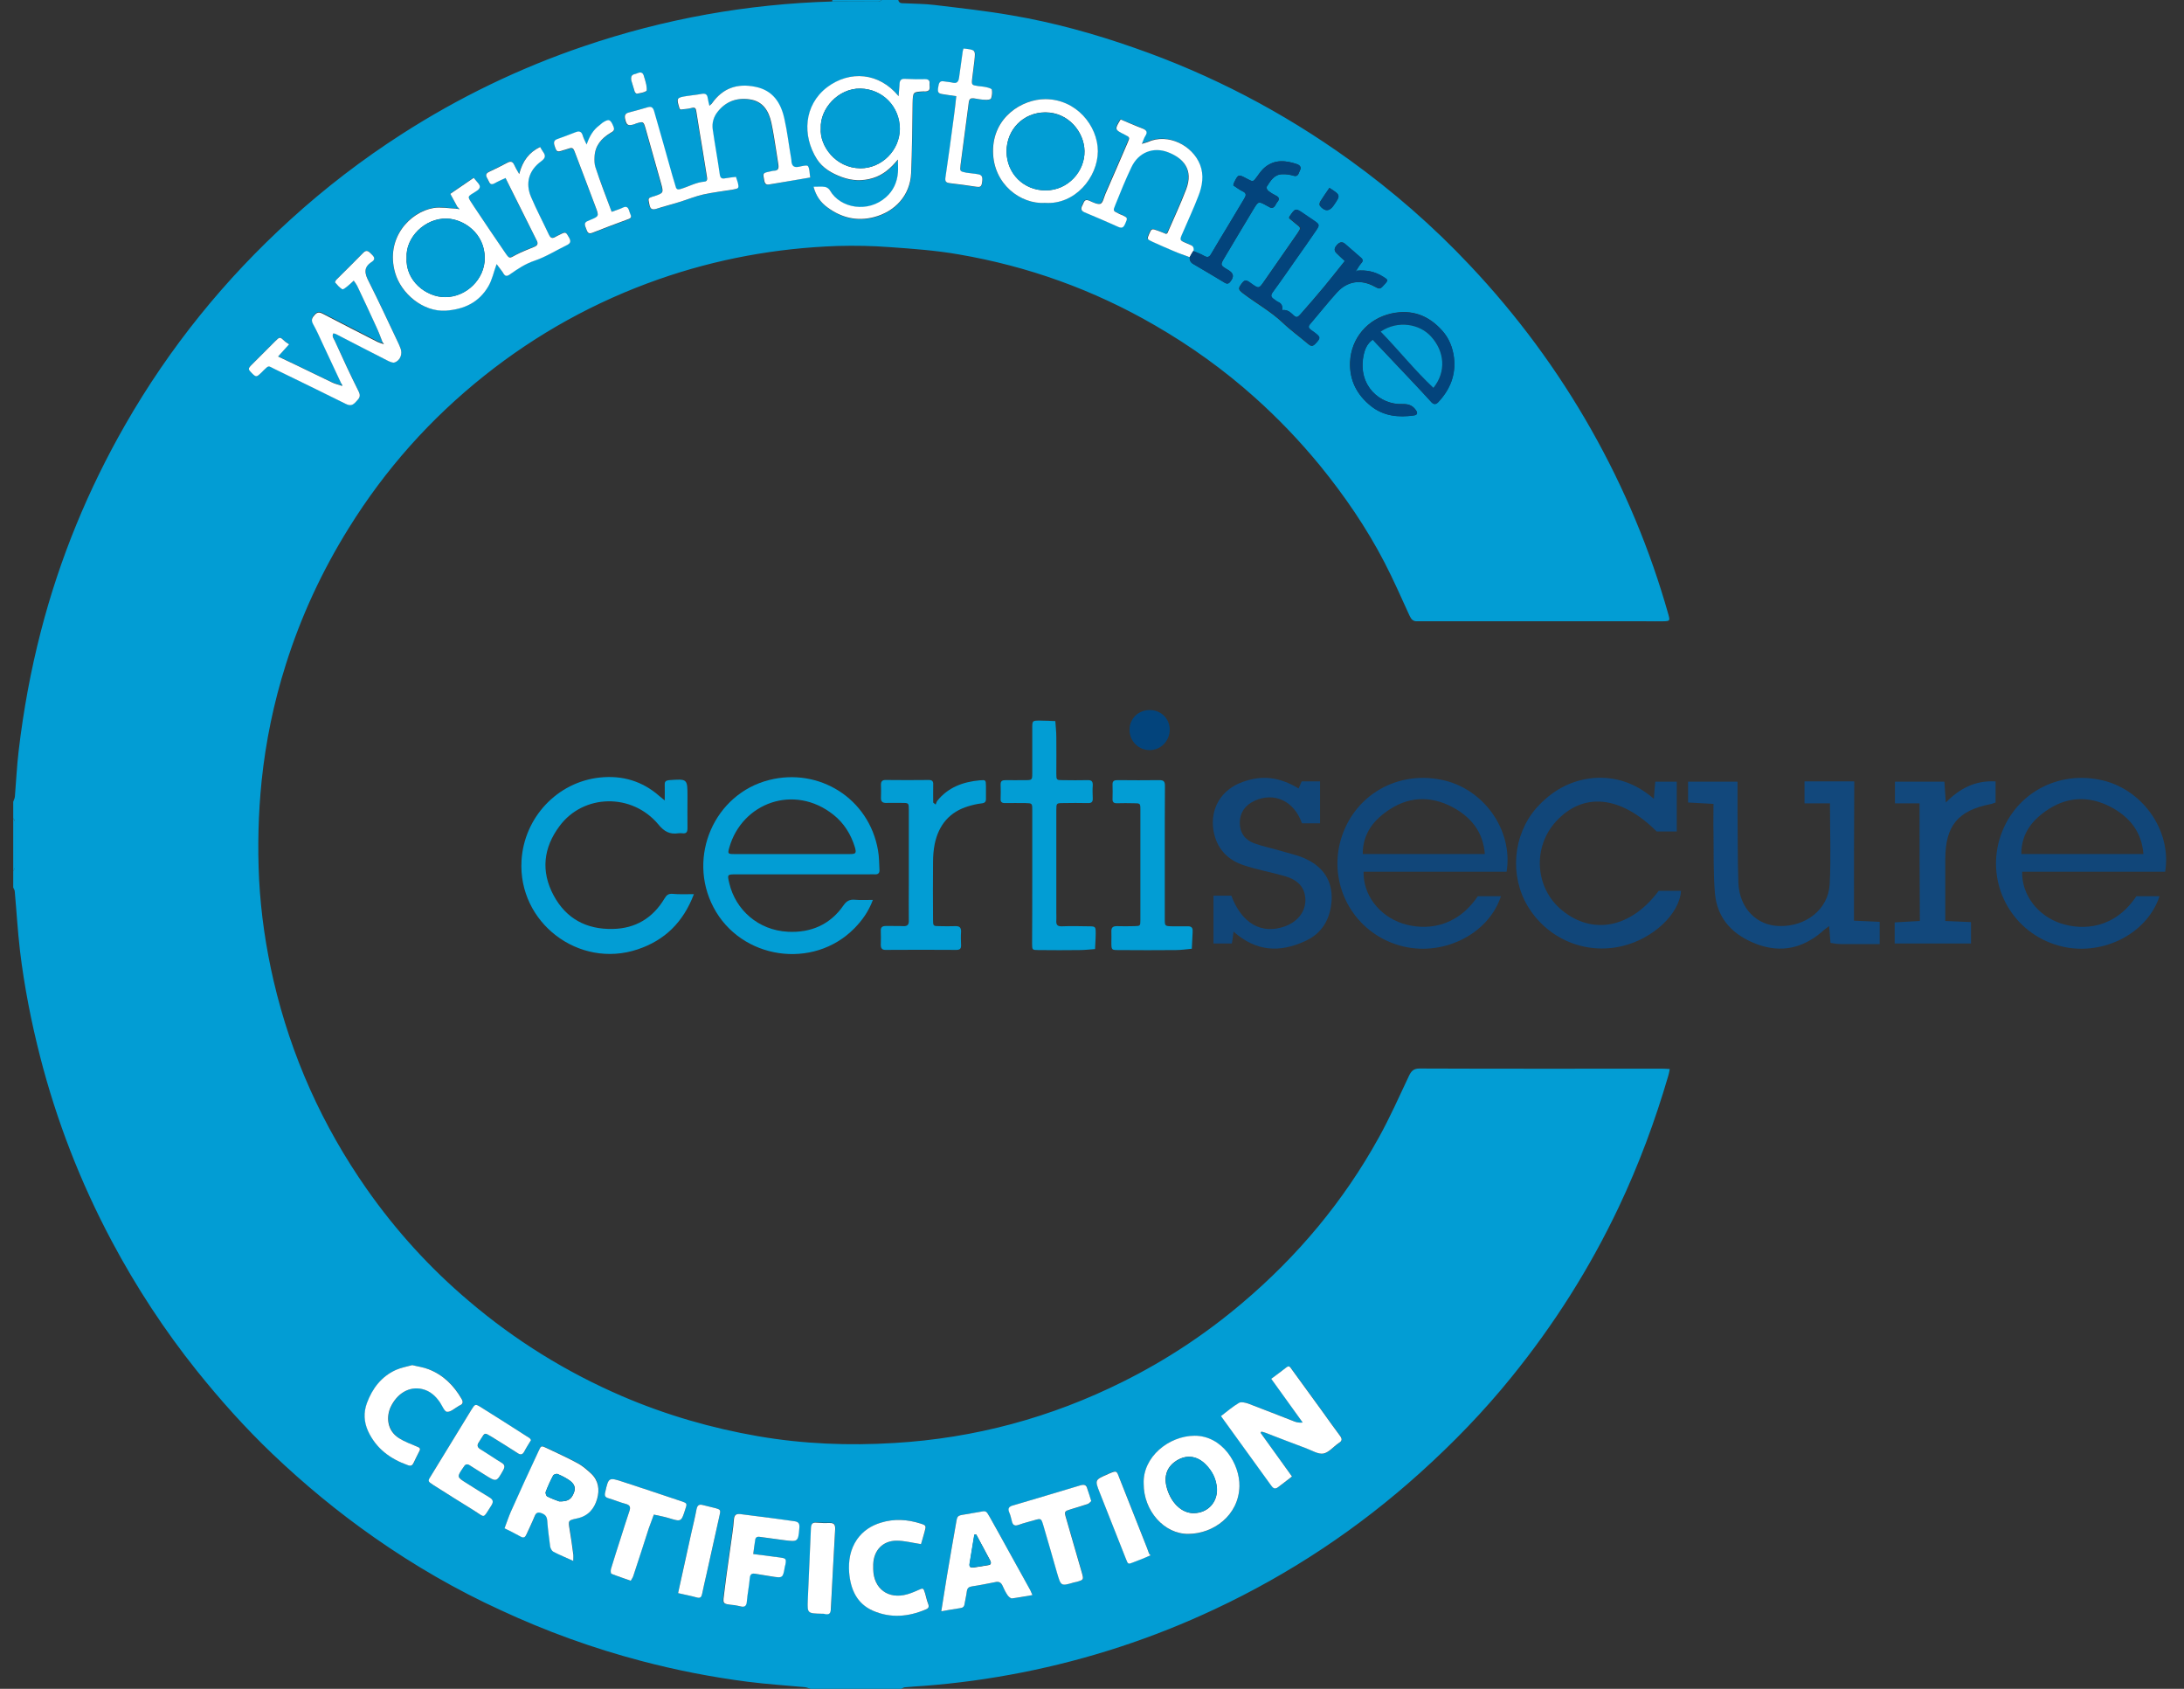 <svg xmlns="http://www.w3.org/2000/svg" fill="none" viewBox="0 0 119 92" height="92" width="119">
<rect x="0" y="0" width="119" height="92" fill="#333333" stroke="none"/>
<path fill="#029DD4" d="M48.944 0C48.989 0.207 49.151 0.171 49.303 0.18C49.842 0.207 50.381 0.207 50.911 0.27C52.321 0.44 53.731 0.593 55.123 0.836C57.395 1.222 59.604 1.833 61.786 2.597C65.998 4.062 69.904 6.102 73.514 8.699C75.885 10.407 78.085 12.321 80.087 14.451C82.656 17.174 84.865 20.158 86.706 23.411C88.511 26.602 89.912 29.954 90.909 33.486C90.998 33.818 90.989 33.836 90.639 33.845C90.325 33.854 90.01 33.845 89.696 33.845C85.655 33.845 81.614 33.845 77.573 33.845C77.456 33.845 77.331 33.845 77.214 33.845C77.007 33.854 76.899 33.746 76.81 33.557C76.361 32.578 75.93 31.589 75.436 30.637C74.457 28.749 73.254 26.997 71.906 25.343C70.82 24.022 69.644 22.791 68.368 21.65C66.689 20.149 64.875 18.846 62.926 17.722C59.595 15.79 56.021 14.505 52.231 13.858C51.001 13.642 49.743 13.552 48.486 13.463C47.534 13.391 46.573 13.373 45.621 13.4C42.29 13.517 39.039 14.11 35.887 15.215C32.43 16.428 29.26 18.181 26.395 20.463C23.459 22.8 20.989 25.568 19.004 28.767C17.549 31.104 16.4 33.575 15.574 36.2C14.918 38.267 14.478 40.388 14.254 42.553C14.074 44.342 14.029 46.139 14.119 47.937C14.218 49.788 14.487 51.621 14.909 53.437C15.87 57.553 17.567 61.327 19.992 64.787C21.582 67.052 23.431 69.083 25.542 70.871C28.065 73.019 30.849 74.745 33.893 76.057C36.282 77.082 38.761 77.8 41.311 78.241C43.763 78.663 46.25 78.762 48.729 78.609C53.111 78.349 57.269 77.225 61.193 75.266C63.519 74.107 65.674 72.687 67.659 71.006C70.694 68.445 73.209 65.443 75.13 61.965C75.732 60.878 76.235 59.746 76.765 58.622C76.891 58.353 77.016 58.209 77.348 58.209C81.749 58.227 86.149 58.218 90.549 58.218C90.684 58.218 90.81 58.227 90.98 58.236C90.953 58.38 90.935 58.496 90.9 58.604C90.181 61.067 89.292 63.457 88.197 65.767C86.625 69.083 84.676 72.157 82.368 75.006C80.851 76.884 79.18 78.609 77.384 80.227C74.017 83.265 70.281 85.745 66.177 87.668C62.81 89.25 59.298 90.4 55.643 91.119C53.901 91.461 52.141 91.703 50.363 91.838C50.004 91.865 49.645 91.883 49.294 91.919C49.232 91.928 49.169 91.973 49.106 92C47.462 92 45.81 92 44.167 92C44.059 91.973 43.96 91.919 43.843 91.91C42.802 91.811 41.76 91.748 40.727 91.614C38.77 91.362 36.839 90.984 34.935 90.481C32.304 89.789 29.745 88.864 27.275 87.713C24.877 86.617 22.578 85.287 20.396 83.759C18.43 82.384 16.589 80.865 14.855 79.212C13.374 77.8 12.009 76.273 10.725 74.673C8.956 72.462 7.411 70.099 6.082 67.6C4.385 64.41 3.082 61.058 2.184 57.553C1.7 55.657 1.322 53.733 1.089 51.792C0.963 50.714 0.9 49.617 0.802 48.539C0.793 48.476 0.748 48.413 0.721 48.35C0.721 48.053 0.721 47.748 0.721 47.451C0.748 47.389 0.811 47.326 0.811 47.263C0.811 46.427 0.811 45.591 0.811 44.755C0.811 44.692 0.757 44.63 0.721 44.576C0.721 44.279 0.721 43.973 0.721 43.677C0.748 43.587 0.802 43.497 0.811 43.398C0.882 42.562 0.918 41.727 1.017 40.9C1.277 38.698 1.673 36.532 2.229 34.384C3.253 30.421 4.798 26.673 6.827 23.133C9.234 18.936 12.242 15.215 15.825 11.962C17.72 10.236 19.75 8.681 21.905 7.297C25.012 5.302 28.317 3.703 31.819 2.516C36.201 1.025 40.709 0.216 45.343 0.081C46.187 0.081 47.031 0.09 47.867 0.09C47.929 0.09 47.983 0.036 48.046 0C48.343 0 48.648 0 48.944 0ZM73.918 14.748L73.9 14.73C73.981 14.613 74.044 14.478 74.142 14.37C74.25 14.253 74.295 14.155 74.151 14.038C73.855 13.786 73.577 13.525 73.272 13.274C73.119 13.139 72.966 13.202 72.84 13.346C72.724 13.48 72.661 13.624 72.805 13.777C72.948 13.921 73.101 14.065 73.272 14.217C72.894 14.694 72.517 15.17 72.131 15.637C71.727 16.123 71.323 16.59 70.91 17.057C70.667 17.336 70.64 17.336 70.38 17.084C70.227 16.941 70.066 16.86 69.859 16.896L69.868 16.905C69.886 16.716 69.859 16.554 69.652 16.464C69.563 16.428 69.482 16.356 69.392 16.293C69.248 16.195 69.221 16.096 69.338 15.925C69.778 15.323 70.2 14.712 70.622 14.11C70.99 13.588 71.359 13.067 71.718 12.537C71.897 12.267 71.879 12.222 71.619 12.043C71.439 11.917 71.251 11.8 71.062 11.665C70.577 11.324 70.577 11.324 70.254 11.8C70.236 11.818 70.245 11.854 70.236 11.89C70.362 11.989 70.479 12.097 70.604 12.195C70.883 12.411 70.892 12.411 70.694 12.708C70.093 13.579 69.491 14.442 68.889 15.305C68.584 15.745 68.584 15.745 68.135 15.422C68.126 15.413 68.117 15.404 68.099 15.395C67.865 15.233 67.802 15.242 67.632 15.476C67.452 15.718 67.47 15.781 67.722 15.979C68.44 16.527 69.23 16.959 69.895 17.588C70.326 18.001 70.811 18.343 71.26 18.729C71.413 18.864 71.511 18.891 71.664 18.729C71.951 18.423 71.96 18.378 71.619 18.118C71.547 18.064 71.466 18.019 71.404 17.965C71.296 17.875 71.26 17.794 71.368 17.669C71.862 17.093 72.338 16.5 72.84 15.934C73.406 15.314 74.142 15.206 74.87 15.601C75.184 15.772 75.193 15.763 75.427 15.503C75.633 15.269 75.624 15.251 75.355 15.08C74.924 14.793 74.439 14.694 73.918 14.748ZM64.821 14.011C64.812 14.172 64.857 14.289 65.01 14.379C65.584 14.712 66.159 15.062 66.734 15.404C66.86 15.476 66.958 15.458 67.039 15.341C67.255 15.062 67.219 14.883 66.913 14.703C66.482 14.451 66.474 14.442 66.725 14.029C67.246 13.148 67.776 12.267 68.305 11.386C68.566 10.955 68.575 10.955 69.042 11.216C69.078 11.234 69.123 11.252 69.159 11.279C69.302 11.369 69.41 11.315 69.491 11.18C69.518 11.126 69.545 11.072 69.581 11.027C69.724 10.865 69.715 10.748 69.509 10.65C69.365 10.578 69.221 10.497 69.096 10.389C69.042 10.344 68.997 10.218 69.015 10.182C69.221 9.859 69.419 9.499 69.868 9.49C70.066 9.481 70.281 9.517 70.47 9.571C70.748 9.661 70.757 9.418 70.829 9.284C70.919 9.122 70.829 8.996 70.667 8.942C70.066 8.735 69.473 8.672 68.934 9.104C68.763 9.239 68.629 9.427 68.503 9.607C68.278 9.913 68.287 9.922 67.955 9.742C67.47 9.481 67.47 9.481 67.228 9.976C67.21 10.011 67.21 10.056 67.201 10.101C67.371 10.209 67.524 10.335 67.695 10.416C67.946 10.524 67.892 10.668 67.785 10.838C67.497 11.324 67.21 11.809 66.913 12.294C66.608 12.806 66.294 13.31 65.998 13.822C65.899 14.002 65.809 14.047 65.611 13.939C65.423 13.831 65.207 13.759 65.01 13.669C65.037 13.508 65.01 13.373 64.83 13.319C64.758 13.292 64.695 13.265 64.624 13.229C64.246 13.067 64.246 13.076 64.417 12.681C64.713 12.007 65.019 11.342 65.279 10.659C65.495 10.11 65.593 9.526 65.369 8.951C64.956 7.9 63.609 7.217 62.522 7.72C62.441 7.756 62.343 7.774 62.199 7.819C62.28 7.63 62.316 7.504 62.388 7.387C62.531 7.172 62.441 7.073 62.235 6.983C61.831 6.821 61.436 6.65 61.041 6.489C60.708 7.037 60.708 7.037 61.256 7.315C61.543 7.459 61.552 7.459 61.427 7.747C61.023 8.681 60.618 9.607 60.214 10.542C60.133 10.73 60.08 11.027 59.945 11.081C59.783 11.144 59.532 11.009 59.343 10.919C59.074 10.793 59.047 11.009 58.966 11.153C58.885 11.315 58.858 11.458 59.074 11.548C59.693 11.809 60.313 12.07 60.924 12.348C61.139 12.447 61.211 12.348 61.292 12.168C61.436 11.845 61.436 11.845 61.13 11.701C61.067 11.665 60.996 11.638 60.924 11.611C60.627 11.467 60.618 11.458 60.753 11.144C61.041 10.452 61.319 9.76 61.633 9.086C62.01 8.286 62.819 7.962 63.627 8.277C64.462 8.601 65.019 9.221 64.615 10.29C64.309 11.099 63.941 11.881 63.591 12.681C63.582 12.699 63.546 12.717 63.519 12.726C63.366 12.663 63.214 12.6 63.061 12.546C62.738 12.429 62.729 12.429 62.594 12.735C62.477 13.013 62.468 13.013 62.783 13.157C63.16 13.328 63.546 13.498 63.932 13.66C64.237 13.795 64.534 13.903 64.821 14.011ZM18.546 20.985C18.394 20.931 18.232 20.886 18.088 20.823C17.469 20.526 16.849 20.221 16.229 19.924C15.879 19.753 15.538 19.592 15.152 19.412C15.358 19.187 15.529 18.989 15.754 18.747C15.655 18.684 15.574 18.639 15.511 18.576C15.251 18.334 15.251 18.325 14.99 18.585C14.568 19.008 14.137 19.43 13.724 19.852C13.499 20.077 13.508 20.104 13.724 20.32C13.957 20.553 13.975 20.553 14.218 20.311C14.263 20.266 14.299 20.221 14.344 20.185C14.667 19.879 14.595 19.915 14.945 20.086C16.247 20.724 17.558 21.353 18.852 22C19.094 22.117 19.229 22.063 19.39 21.883C19.543 21.713 19.687 21.605 19.543 21.317C19.085 20.41 18.672 19.484 18.241 18.558C18.187 18.432 18.07 18.316 18.16 18.154C18.223 18.172 18.268 18.172 18.304 18.19C19.247 18.675 20.19 19.16 21.133 19.646C21.24 19.7 21.393 19.771 21.501 19.735C21.815 19.637 21.95 19.268 21.815 18.945C21.761 18.819 21.707 18.702 21.654 18.576C21.142 17.498 20.639 16.41 20.1 15.341C19.884 14.909 19.777 14.559 20.262 14.253C20.495 14.11 20.369 13.966 20.226 13.822C20.091 13.687 19.974 13.57 19.786 13.768C19.319 14.253 18.834 14.721 18.358 15.197C18.313 15.242 18.241 15.359 18.259 15.377C18.376 15.512 18.492 15.655 18.645 15.745C18.69 15.772 18.834 15.655 18.924 15.592C19.04 15.503 19.139 15.404 19.274 15.278C19.355 15.395 19.417 15.476 19.462 15.566C19.804 16.293 20.154 17.021 20.486 17.758C20.621 18.055 20.729 18.36 20.854 18.657L20.827 18.684C20.747 18.657 20.657 18.639 20.576 18.594C19.588 18.091 18.609 17.588 17.621 17.075C17.451 16.985 17.316 16.941 17.154 17.111C17.002 17.273 16.939 17.399 17.056 17.614C17.244 17.965 17.415 18.343 17.585 18.702C17.927 19.43 18.268 20.158 18.609 20.886C18.591 20.94 18.573 20.958 18.546 20.985ZM24.85 11.36C24.437 11.342 24.006 11.252 23.611 11.324C22.336 11.53 20.989 12.959 21.519 14.847C21.842 15.988 23.027 16.994 24.285 16.913C25.282 16.851 26.081 16.464 26.593 15.601C26.808 15.242 26.889 14.82 27.05 14.379C27.167 14.532 27.302 14.685 27.401 14.855C27.509 15.026 27.589 15.08 27.778 14.936C28.191 14.64 28.613 14.361 29.125 14.191C29.745 13.984 30.31 13.615 30.894 13.337C31.101 13.238 31.101 13.121 31.002 12.941C30.831 12.618 30.813 12.6 30.499 12.771C30.409 12.816 30.31 12.869 30.221 12.914C30.068 12.995 29.978 12.941 29.906 12.789C29.583 12.097 29.215 11.422 28.927 10.722C28.604 9.958 28.82 9.266 29.475 8.78C29.691 8.628 29.754 8.493 29.592 8.277C29.529 8.196 29.484 8.106 29.421 7.998C28.829 8.295 28.469 8.753 28.281 9.472C28.155 9.239 28.074 9.104 28.002 8.96C27.922 8.78 27.814 8.753 27.643 8.852C27.311 9.032 26.979 9.194 26.637 9.355C26.413 9.463 26.476 9.598 26.566 9.751C26.646 9.895 26.673 10.128 26.943 9.976C27.131 9.868 27.338 9.787 27.535 9.688C28.11 10.847 28.667 11.971 29.233 13.085C29.314 13.256 29.287 13.364 29.107 13.436C28.766 13.57 28.424 13.696 28.101 13.876C27.733 14.074 27.742 14.101 27.517 13.759C26.943 12.923 26.377 12.079 25.811 11.234C25.416 10.632 25.425 10.739 25.955 10.398C26.152 10.272 26.197 10.146 26.045 9.967C25.973 9.877 25.892 9.787 25.802 9.679C25.362 9.976 24.94 10.272 24.527 10.551C24.671 10.82 24.797 11.045 24.913 11.261C24.895 11.306 24.868 11.333 24.85 11.36ZM44.149 9.67C44.104 9.436 44.113 9.203 44.005 9.059C43.951 8.987 43.673 9.059 43.502 9.095C43.251 9.149 43.143 9.059 43.107 8.816C43.098 8.753 43.098 8.699 43.089 8.637C42.972 7.918 42.883 7.19 42.721 6.48C42.532 5.608 42.083 4.934 41.131 4.736C40.153 4.538 39.362 4.808 38.779 5.635C38.743 5.68 38.698 5.716 38.635 5.77C38.599 5.608 38.563 5.482 38.545 5.356C38.518 5.15 38.419 5.078 38.213 5.123C37.953 5.168 37.683 5.194 37.414 5.239C36.839 5.338 36.83 5.347 37.01 5.922C37.019 5.949 37.045 5.958 37.063 5.976C37.261 5.949 37.459 5.949 37.638 5.895C37.845 5.833 37.89 5.904 37.925 6.093C38.024 6.758 38.141 7.414 38.249 8.079C38.33 8.583 38.419 9.077 38.491 9.58C38.509 9.706 38.572 9.886 38.366 9.904C37.899 9.94 37.495 10.182 37.054 10.308C36.911 10.353 36.83 10.317 36.794 10.164C36.74 9.958 36.677 9.76 36.614 9.562C36.282 8.403 35.95 7.235 35.627 6.075C35.573 5.886 35.492 5.788 35.276 5.851C34.935 5.949 34.585 6.048 34.244 6.138C34.073 6.183 33.992 6.264 34.037 6.462C34.109 6.839 34.181 6.884 34.549 6.776C34.576 6.767 34.603 6.749 34.63 6.74C35.043 6.614 35.043 6.614 35.169 7.046C35.447 8.025 35.725 8.996 35.995 9.976C36.148 10.524 36.148 10.524 35.582 10.713C35.564 10.722 35.555 10.722 35.537 10.722C35.267 10.811 35.285 10.811 35.366 11.153C35.42 11.386 35.519 11.449 35.734 11.386C36.165 11.261 36.596 11.144 37.019 11.009C37.441 10.874 37.863 10.704 38.294 10.605C38.833 10.479 39.38 10.425 39.919 10.335C40.233 10.281 40.251 10.263 40.188 9.976C40.162 9.859 40.117 9.751 40.081 9.643C39.865 9.67 39.677 9.688 39.488 9.724C39.309 9.76 39.228 9.706 39.201 9.508C39.084 8.681 38.931 7.864 38.815 7.037C38.77 6.704 38.868 6.372 39.075 6.111C39.515 5.545 40.108 5.32 40.817 5.419C41.553 5.527 41.877 6.039 42.011 6.695C42.119 7.19 42.191 7.693 42.272 8.196C42.317 8.448 42.344 8.699 42.389 8.951C42.425 9.158 42.389 9.311 42.137 9.311C42.074 9.311 42.02 9.338 41.958 9.346C41.527 9.436 41.544 9.427 41.625 9.85C41.661 10.03 41.733 10.083 41.895 10.056C42.056 10.03 42.218 10.002 42.38 9.976C42.981 9.859 43.565 9.76 44.149 9.67ZM48.962 5.239C47.903 3.945 46.304 3.819 45.074 4.772C43.799 5.752 43.718 7.414 44.517 8.681C44.831 9.176 45.334 9.463 45.873 9.661C46.43 9.868 47.005 9.886 47.579 9.715C48.127 9.544 48.54 9.185 48.935 8.708C48.935 9.005 48.953 9.212 48.935 9.418C48.89 9.949 48.693 10.398 48.289 10.757C47.31 11.629 45.792 11.369 45.235 10.398C45.181 10.308 45.065 10.218 44.966 10.2C44.777 10.173 44.589 10.191 44.337 10.191C44.472 10.694 44.724 11.045 45.092 11.315C45.855 11.881 46.708 12.088 47.633 11.845C48.765 11.539 49.6 10.677 49.654 9.454C49.708 8.187 49.717 6.911 49.734 5.644C49.743 5.033 49.734 5.033 50.336 4.997C50.381 4.997 50.426 4.997 50.471 4.997C50.749 4.952 50.641 4.727 50.659 4.574C50.677 4.404 50.605 4.332 50.426 4.332C50.049 4.332 49.681 4.332 49.303 4.314C49.106 4.305 49.034 4.395 49.025 4.574C48.998 4.763 48.98 4.97 48.962 5.239ZM68.683 78.052C68.701 78.034 68.719 78.007 68.737 77.989C68.799 78.007 68.871 78.016 68.934 78.043C69.688 78.331 70.434 78.618 71.197 78.906C71.502 79.023 71.826 79.23 72.113 79.184C72.4 79.14 72.652 78.834 72.921 78.636C72.93 78.627 72.948 78.618 72.957 78.609C73.137 78.501 73.155 78.385 73.02 78.214C72.679 77.765 72.356 77.297 72.023 76.839C71.475 76.093 70.928 75.338 70.389 74.592C70.317 74.493 70.263 74.376 70.11 74.484C69.832 74.691 69.554 74.907 69.275 75.113C69.868 75.94 70.434 76.722 70.99 77.495C70.802 77.522 70.658 77.486 70.523 77.432C69.688 77.109 68.853 76.776 68.018 76.462C67.865 76.407 67.641 76.354 67.515 76.425C67.174 76.623 66.869 76.893 66.536 77.144C67.084 77.899 67.596 78.609 68.108 79.319C68.485 79.841 68.862 80.362 69.239 80.883C69.338 81.018 69.437 81.171 69.635 81.027C69.895 80.838 70.146 80.631 70.407 80.434C69.805 79.616 69.248 78.834 68.683 78.052ZM62.316 80.82C62.307 82.294 63.429 83.579 64.758 83.57C66.105 83.552 67.497 82.573 67.533 80.973C67.56 79.769 66.608 78.214 65.082 78.223C63.69 78.223 62.271 79.373 62.316 80.82ZM31.235 85.035C31.235 84.864 31.253 84.73 31.235 84.604C31.181 84.172 31.119 83.75 31.047 83.319C30.966 82.815 30.957 82.815 31.46 82.707C32.053 82.582 32.394 82.177 32.546 81.638C32.69 81.135 32.618 80.649 32.223 80.272C31.999 80.056 31.756 79.85 31.487 79.706C30.939 79.409 30.364 79.149 29.799 78.879C29.502 78.735 29.493 78.744 29.349 79.05C28.847 80.146 28.344 81.243 27.841 82.348C27.706 82.644 27.607 82.95 27.5 83.247C27.787 83.399 28.083 83.534 28.371 83.696C28.559 83.804 28.631 83.723 28.703 83.561C28.847 83.229 29.008 82.914 29.143 82.582C29.224 82.375 29.349 82.357 29.529 82.429C29.718 82.501 29.808 82.609 29.825 82.824C29.861 83.301 29.915 83.777 29.987 84.244C30.005 84.343 30.068 84.478 30.158 84.523C30.499 84.712 30.849 84.855 31.235 85.035ZM28.936 78.448C28.901 78.394 28.883 78.367 28.864 78.349C27.957 77.774 27.05 77.189 26.143 76.623C25.91 76.479 25.874 76.497 25.695 76.785C24.958 77.98 24.231 79.175 23.494 80.38C23.306 80.694 23.306 80.703 23.602 80.892C24.321 81.35 25.039 81.8 25.766 82.249C26.467 82.689 26.278 82.77 26.772 82.015C26.898 81.818 26.871 81.701 26.673 81.575C26.251 81.323 25.838 81.054 25.416 80.793C24.886 80.452 24.886 80.452 25.245 79.939C25.255 79.93 25.264 79.912 25.273 79.903C25.353 79.76 25.461 79.733 25.605 79.832C25.865 80.002 26.135 80.164 26.404 80.335C27.059 80.748 27.05 80.748 27.428 80.074C27.535 79.885 27.509 79.787 27.32 79.679C26.934 79.454 26.566 79.194 26.188 78.96C26 78.843 25.991 78.726 26.099 78.555C26.143 78.493 26.18 78.43 26.215 78.367C26.413 78.052 26.422 78.043 26.754 78.25C27.239 78.546 27.715 78.852 28.2 79.158C28.353 79.256 28.46 79.265 28.559 79.086C28.676 78.861 28.811 78.654 28.936 78.448ZM51.288 87.776C51.683 87.713 51.997 87.65 52.321 87.605C52.464 87.587 52.536 87.534 52.554 87.39C52.59 87.156 52.653 86.922 52.68 86.689C52.698 86.509 52.788 86.446 52.967 86.419C53.398 86.356 53.82 86.266 54.242 86.185C54.404 86.158 54.53 86.194 54.611 86.356C54.7 86.545 54.79 86.734 54.907 86.913C54.961 86.994 55.069 87.084 55.141 87.075C55.5 87.039 55.859 86.958 56.254 86.895C56.191 86.761 56.173 86.689 56.137 86.626C55.724 85.88 55.311 85.134 54.898 84.388C54.575 83.795 54.252 83.211 53.919 82.627C53.731 82.294 53.722 82.303 53.362 82.366C53.102 82.42 52.833 82.465 52.572 82.501C52.168 82.564 52.159 82.573 52.096 82.959C51.926 83.93 51.755 84.9 51.593 85.871C51.495 86.491 51.396 87.111 51.288 87.776ZM74.798 18.504C74.96 18.675 75.094 18.819 75.229 18.963C75.804 19.574 76.379 20.176 76.953 20.787C77.304 21.155 77.645 21.533 77.986 21.901C78.112 22.036 78.228 22.045 78.363 21.901C79.01 21.209 79.333 20.41 79.216 19.457C79.144 18.918 78.947 18.414 78.579 18.01C77.842 17.174 76.926 16.833 75.813 17.075C74.502 17.363 73.613 18.441 73.559 19.727C73.523 20.724 73.945 21.524 74.708 22.126C75.391 22.665 76.19 22.746 77.025 22.629C77.232 22.602 77.259 22.485 77.133 22.324C76.944 22.063 76.711 22 76.397 22.009C75.202 22.054 73.972 21.021 74.286 19.385C74.349 19.07 74.466 18.729 74.798 18.504ZM50.183 84.118C50.246 83.921 50.318 83.678 50.39 83.435C50.48 83.112 50.471 83.094 50.157 82.995C49.447 82.77 48.729 82.725 48.001 82.95C47.471 83.112 47.031 83.399 46.708 83.858C46.331 84.397 46.223 85.017 46.277 85.655C46.34 86.572 46.69 87.363 47.579 87.749C48.531 88.163 49.501 88.073 50.453 87.677C50.614 87.614 50.641 87.516 50.579 87.363C50.507 87.183 50.471 86.985 50.417 86.805C50.318 86.491 50.318 86.5 50.031 86.626C49.842 86.707 49.645 86.796 49.447 86.85C48.414 87.147 47.606 86.554 47.588 85.484C47.588 85.395 47.588 85.305 47.588 85.215C47.615 84.46 48.109 83.93 48.863 83.93C49.267 83.93 49.69 84.046 50.183 84.118ZM56.946 11.054C58.571 11.153 59.81 9.661 59.81 8.241C59.819 6.857 58.643 5.401 56.946 5.401C55.688 5.401 54.09 6.381 54.099 8.259C54.126 10.03 55.608 11.135 56.946 11.054ZM22.462 74.368C22.165 74.448 21.86 74.502 21.582 74.628C20.791 74.988 20.297 75.635 20.001 76.434C19.812 76.938 19.84 77.468 20.064 77.962C20.504 78.924 21.276 79.481 22.246 79.823C22.426 79.885 22.489 79.814 22.552 79.679C22.641 79.472 22.74 79.274 22.848 79.077C22.938 78.906 22.875 78.861 22.713 78.798C22.381 78.672 22.04 78.537 21.752 78.349C21.079 77.917 21.061 77.144 21.294 76.65C21.654 75.895 22.318 75.5 23.009 75.671C23.441 75.769 23.746 76.048 23.988 76.407C24.114 76.587 24.231 76.902 24.366 76.911C24.563 76.929 24.779 76.722 24.985 76.605C25.012 76.587 25.039 76.569 25.066 76.56C25.255 76.479 25.245 76.363 25.156 76.201C24.734 75.464 24.159 74.898 23.36 74.592C23.072 74.484 22.776 74.448 22.462 74.368ZM41.042 84.658C41.078 84.379 41.105 84.163 41.123 83.939C41.14 83.777 41.212 83.705 41.383 83.723C41.823 83.786 42.272 83.84 42.712 83.903C43.466 84.002 43.475 83.993 43.538 83.22C43.556 82.986 43.484 82.896 43.251 82.869C42.883 82.833 42.514 82.77 42.146 82.716C41.535 82.635 40.934 82.564 40.323 82.483C40.099 82.456 39.991 82.528 39.973 82.761C39.955 83.031 39.919 83.292 39.883 83.561C39.739 84.613 39.578 85.655 39.452 86.707C39.371 87.372 39.273 87.372 40.009 87.444C40.126 87.453 40.242 87.489 40.359 87.516C40.566 87.551 40.656 87.48 40.673 87.264C40.718 86.832 40.808 86.41 40.835 85.979C40.853 85.745 40.952 85.7 41.149 85.736C41.428 85.781 41.706 85.826 41.985 85.871C42.649 85.979 42.649 85.979 42.748 85.332C42.757 85.305 42.766 85.278 42.775 85.242C42.829 84.909 42.811 84.882 42.478 84.846C42.029 84.792 41.562 84.73 41.042 84.658ZM34.369 86.114C34.414 86.024 34.477 85.952 34.504 85.862C34.782 84.999 35.061 84.127 35.348 83.265C35.429 83.013 35.528 82.761 35.627 82.51C35.896 82.573 36.174 82.618 36.435 82.698C37.117 82.905 37.117 82.914 37.333 82.24C37.441 81.899 37.441 81.89 37.099 81.773C36.049 81.422 35.007 81.072 33.956 80.73C33.166 80.47 33.148 80.488 32.977 81.287C32.941 81.467 32.968 81.566 33.157 81.62C33.471 81.71 33.777 81.845 34.091 81.926C34.325 81.989 34.369 82.087 34.297 82.312C34.136 82.788 33.983 83.274 33.831 83.759C33.651 84.325 33.462 84.9 33.292 85.466C33.265 85.547 33.283 85.718 33.319 85.736C33.642 85.871 33.983 85.979 34.369 86.114ZM59.46 81.773C59.379 81.521 59.307 81.323 59.262 81.126C59.209 80.883 59.083 80.856 58.867 80.919C57.655 81.287 56.443 81.647 55.221 82.006C55.024 82.069 54.898 82.15 54.997 82.384C55.06 82.546 55.105 82.725 55.15 82.896C55.203 83.103 55.311 83.148 55.518 83.067C55.778 82.968 56.056 82.905 56.335 82.824C56.739 82.707 56.748 82.707 56.856 83.094C57.107 83.957 57.359 84.81 57.601 85.673C57.808 86.41 57.808 86.41 58.535 86.203C58.58 86.194 58.625 86.185 58.67 86.176C59.065 86.06 59.065 86.06 58.948 85.646C58.67 84.676 58.382 83.696 58.104 82.725C57.987 82.33 57.996 82.33 58.373 82.213C58.67 82.123 58.975 82.042 59.271 81.935C59.343 81.908 59.406 81.818 59.46 81.773ZM52.105 5.239C52.06 5.662 52.015 6.057 51.971 6.453C51.827 7.531 51.683 8.61 51.522 9.688C51.495 9.895 51.557 9.958 51.746 9.985C52.231 10.047 52.725 10.11 53.21 10.182C53.362 10.209 53.47 10.209 53.506 10.021C53.569 9.697 53.542 9.553 53.336 9.508C53.12 9.463 52.895 9.454 52.671 9.418C52.303 9.355 52.294 9.346 52.348 8.987C52.491 7.846 52.653 6.713 52.797 5.572C52.824 5.392 52.904 5.347 53.066 5.365C53.273 5.392 53.479 5.428 53.686 5.446C53.794 5.455 53.982 5.437 54.009 5.374C54.072 5.23 54.09 5.051 54.054 4.898C54.045 4.835 53.865 4.79 53.767 4.763C53.623 4.727 53.47 4.718 53.327 4.7C52.949 4.646 52.94 4.646 52.985 4.251C53.021 3.936 53.066 3.631 53.102 3.316C53.174 2.723 53.174 2.723 52.509 2.651C52.491 2.705 52.473 2.759 52.464 2.813C52.393 3.289 52.33 3.757 52.267 4.233C52.24 4.44 52.159 4.565 51.917 4.511C51.755 4.476 51.593 4.467 51.432 4.44C51.189 4.395 51.162 4.574 51.135 4.736C51.081 5.015 51.126 5.096 51.333 5.132C51.575 5.159 51.818 5.194 52.105 5.239ZM33.328 11.539C33.022 10.704 32.726 9.922 32.448 9.14C32.385 8.96 32.385 8.753 32.394 8.565C32.421 7.954 32.771 7.54 33.274 7.253C33.417 7.172 33.507 7.109 33.426 6.911C33.265 6.516 33.175 6.471 32.816 6.713C32.753 6.758 32.699 6.812 32.645 6.857C32.322 7.109 32.115 7.441 31.963 7.891C31.873 7.675 31.792 7.531 31.747 7.387C31.684 7.181 31.559 7.145 31.37 7.217C31.038 7.342 30.697 7.468 30.364 7.594C30.185 7.657 30.158 7.774 30.212 7.945C30.328 8.304 30.346 8.322 30.706 8.196C30.75 8.178 30.795 8.169 30.831 8.16C31.208 8.034 31.217 8.034 31.352 8.385C31.72 9.346 32.088 10.308 32.448 11.279C32.645 11.809 32.645 11.809 32.142 12.007C32.097 12.025 32.062 12.043 32.017 12.061C31.783 12.159 31.882 12.321 31.936 12.474C31.99 12.627 32.026 12.797 32.277 12.699C32.933 12.438 33.588 12.195 34.244 11.953C34.369 11.908 34.414 11.845 34.36 11.719C34.325 11.638 34.297 11.548 34.271 11.467C34.217 11.288 34.109 11.243 33.929 11.333C33.759 11.396 33.57 11.449 33.328 11.539ZM62.693 84.73C62.666 84.694 62.639 84.667 62.612 84.631C62.576 84.532 62.54 84.433 62.504 84.334C61.992 83.049 61.489 81.755 60.978 80.47C60.834 80.11 60.825 80.101 60.466 80.254C60.421 80.272 60.385 80.299 60.349 80.308C59.657 80.605 59.648 80.605 59.918 81.296C60.394 82.501 60.87 83.705 61.346 84.909C61.462 85.215 61.471 85.215 61.759 85.098C61.992 85.008 62.226 84.909 62.459 84.819C62.531 84.792 62.612 84.766 62.693 84.73ZM36.947 86.787C37.297 86.868 37.629 86.931 37.953 87.021C38.159 87.084 38.222 86.994 38.258 86.823C38.33 86.473 38.41 86.123 38.491 85.772C38.734 84.694 38.976 83.615 39.21 82.537C39.273 82.249 39.255 82.222 38.949 82.15C38.734 82.096 38.518 82.042 38.294 81.989C38.096 81.934 37.997 81.998 37.953 82.213C37.872 82.653 37.755 83.085 37.665 83.525C37.423 84.595 37.189 85.673 36.947 86.787ZM44.795 87.911C44.786 87.911 44.876 87.893 44.966 87.911C45.208 87.965 45.262 87.866 45.28 87.623C45.343 86.176 45.424 84.739 45.514 83.292C45.523 83.076 45.478 82.95 45.226 82.95C44.984 82.959 44.751 82.95 44.508 82.932C44.266 82.914 44.203 83.013 44.194 83.238C44.14 84.55 44.068 85.862 44.023 87.165C43.987 87.893 44.005 87.893 44.795 87.911ZM72.436 10.236C72.257 10.497 72.086 10.739 71.933 10.982C71.897 11.045 71.879 11.162 71.915 11.207C72.176 11.53 72.436 11.521 72.661 11.189C73.047 10.632 73.047 10.632 72.436 10.236ZM34.396 4.377C34.441 4.52 34.504 4.763 34.585 5.006C34.603 5.051 34.675 5.114 34.711 5.114C34.881 5.087 35.07 5.06 35.214 4.97C35.267 4.943 35.231 4.736 35.214 4.619C35.178 4.449 35.133 4.269 35.07 4.107C34.998 3.909 34.845 3.945 34.702 4.008C34.576 4.062 34.342 4.017 34.396 4.377Z"></path>
<path fill="#029DD4" d="M0.721 44.576C0.748 44.639 0.811 44.701 0.811 44.755C0.82 45.591 0.82 46.427 0.811 47.263C0.811 47.326 0.757 47.389 0.721 47.451C0.721 46.49 0.721 45.537 0.721 44.576Z"></path>
<path fill="#029DD4" d="M45.343 0.081C45.343 0.054 45.352 0.027 45.352 0C46.25 0 47.148 0 48.046 0C47.983 0.027 47.929 0.09 47.867 0.09C47.032 0.09 46.187 0.081 45.343 0.081Z"></path>
<path fill="#029DD4" d="M47.84 46.319C47.346 43.479 44.616 41.807 41.913 42.491C38.922 43.245 37.431 46.678 38.877 49.428C40.368 52.268 44.31 52.853 46.555 50.57C46.968 50.148 47.319 49.671 47.561 49.024C47.184 49.024 46.879 49.042 46.573 49.015C46.286 48.988 46.115 49.096 45.954 49.33C45.226 50.381 44.167 50.822 42.936 50.759C41.311 50.678 40.081 49.563 39.739 48.125C39.623 47.631 39.614 47.631 40.135 47.631C42.541 47.631 44.948 47.631 47.364 47.631C47.471 47.631 47.57 47.622 47.678 47.631C47.858 47.64 47.929 47.55 47.92 47.389C47.902 47.029 47.902 46.669 47.84 46.319ZM46.295 46.526C45.244 46.526 44.203 46.526 43.152 46.526C42.101 46.526 41.059 46.526 40.009 46.526C39.659 46.526 39.641 46.508 39.739 46.166C40.431 43.74 43.269 42.679 45.415 44.387C45.99 44.845 46.367 45.456 46.582 46.157C46.672 46.481 46.636 46.526 46.295 46.526Z"></path>
<path fill="#029DD4" d="M37.809 48.71C37.225 50.246 36.219 51.226 34.738 51.72C31.532 52.79 28.218 50.255 28.416 46.885C28.55 44.54 30.364 42.599 32.69 42.356C33.903 42.23 34.998 42.545 35.932 43.371C36.004 43.434 36.085 43.497 36.219 43.605C36.219 43.273 36.228 43.003 36.219 42.742C36.21 42.572 36.291 42.518 36.453 42.5C37.459 42.428 37.459 42.419 37.459 43.407C37.459 43.974 37.45 44.549 37.459 45.115C37.459 45.331 37.396 45.42 37.18 45.394C37.108 45.385 37.028 45.385 36.956 45.394C36.489 45.465 36.184 45.295 35.869 44.908C34.432 43.192 31.792 43.246 30.49 44.998C29.61 46.175 29.457 47.461 30.167 48.782C30.849 50.049 31.954 50.633 33.373 50.606C34.621 50.588 35.573 50.013 36.21 48.943C36.318 48.764 36.417 48.683 36.623 48.692C36.992 48.728 37.36 48.71 37.809 48.71Z"></path>
<g clip-path="url(#clip0_688_82906)">
<path fill="#12487C" d="M101.018 50.156C101.542 50.172 101.942 50.202 102.42 50.218C102.42 50.601 102.42 50.984 102.42 51.429C101.665 51.429 100.988 51.429 100.294 51.429C100.125 51.429 99.94 51.398 99.74 51.367C99.709 51.061 99.694 50.785 99.663 50.448C99.509 50.57 99.37 50.662 99.263 50.77C98.215 51.659 97.045 51.919 95.751 51.444C94.458 50.969 93.564 50.08 93.441 48.654C93.349 47.565 93.379 46.462 93.364 45.373C93.349 44.867 93.364 44.361 93.364 43.794C92.887 43.763 92.471 43.748 91.978 43.717C91.978 43.365 91.978 42.997 91.978 42.583C92.841 42.583 93.718 42.583 94.673 42.583C94.673 43.135 94.673 43.671 94.673 44.193C94.689 45.496 94.673 46.799 94.719 48.102C94.781 49.482 95.72 50.432 96.968 50.448C98.416 50.478 99.617 49.528 99.694 48.179C99.771 46.738 99.709 45.281 99.709 43.763C99.232 43.763 98.816 43.763 98.323 43.763C98.323 43.349 98.323 42.982 98.323 42.568C99.201 42.568 100.079 42.568 101.034 42.568C101.018 45.082 101.018 47.565 101.018 50.156Z"></path>
<path fill="#114679" d="M90.115 43.518C90.145 43.12 90.161 42.874 90.192 42.583C90.577 42.583 90.962 42.583 91.362 42.583C91.362 43.487 91.362 44.361 91.362 45.297C90.993 45.297 90.654 45.297 90.269 45.297C88.297 43.334 86.264 43.135 84.786 44.745C83.492 46.155 83.631 48.378 85.109 49.589C86.788 50.969 88.883 50.54 90.376 48.531C90.777 48.531 91.193 48.531 91.593 48.531C91.516 49.788 90.069 51.138 88.405 51.536C86.388 52.027 84.324 51.153 83.246 49.374C82.245 47.703 82.43 45.496 83.708 44.024C84.54 43.089 85.556 42.506 86.819 42.384C88.035 42.292 89.129 42.66 90.115 43.518Z"></path>
<path fill="#114679" d="M67.214 50.754C67.183 51.015 67.152 51.199 67.121 51.398C66.782 51.398 66.474 51.398 66.12 51.398C66.12 50.524 66.12 49.681 66.12 48.792C66.444 48.792 66.767 48.792 67.091 48.792C67.66 50.309 68.738 50.923 70.017 50.463C70.725 50.202 71.156 49.635 71.126 48.976C71.095 48.347 70.74 47.933 69.97 47.718C69.262 47.519 68.523 47.381 67.814 47.151C66.89 46.86 66.29 46.231 66.12 45.25C65.92 44.039 66.551 43.012 67.707 42.598C68.769 42.215 69.709 42.322 70.756 42.951C70.817 42.828 70.864 42.705 70.925 42.567C71.249 42.567 71.572 42.567 71.926 42.567C71.926 43.349 71.926 44.07 71.926 44.852C71.588 44.852 71.264 44.852 70.941 44.852C70.509 43.625 69.431 43.135 68.353 43.625C67.83 43.87 67.552 44.284 67.552 44.821C67.552 45.358 67.83 45.756 68.338 45.94C68.8 46.109 69.277 46.201 69.739 46.339C70.232 46.492 70.74 46.584 71.203 46.814C72.111 47.258 72.604 47.994 72.558 49.022C72.496 50.033 72.065 50.846 71.095 51.275C69.724 51.904 68.446 51.842 67.214 50.754Z"></path>
<path fill="#12487C" d="M104.591 43.763C104.129 43.763 103.729 43.763 103.251 43.763C103.251 43.365 103.251 43.012 103.251 42.583C104.114 42.583 104.992 42.583 105.946 42.583C105.962 42.92 105.993 43.273 106.023 43.717C106.778 42.951 107.625 42.506 108.734 42.568C108.734 42.951 108.734 43.319 108.734 43.717C108.642 43.748 108.549 43.794 108.441 43.809C106.686 44.162 106.008 44.974 105.993 46.768C105.993 47.887 105.993 49.007 105.993 50.172C106.485 50.187 106.917 50.218 107.394 50.233C107.394 50.616 107.394 50.984 107.394 51.398C105.993 51.398 104.637 51.398 103.236 51.398C103.236 50.999 103.236 50.647 103.236 50.248C103.698 50.218 104.129 50.202 104.607 50.172C104.591 48.01 104.591 45.894 104.591 43.763Z"></path>
<path fill="#114679" d="M78.518 42.476C75.977 41.97 73.62 43.457 73.004 45.94C72.419 48.363 73.836 50.816 76.254 51.505C78.533 52.165 81.09 50.938 81.783 48.823C81.351 48.823 80.92 48.823 80.52 48.823C79.334 50.586 77.624 50.693 76.423 50.31C75.145 49.896 74.267 48.746 74.298 47.489C76.901 47.489 79.503 47.489 82.091 47.489C82.46 45.205 80.812 42.92 78.518 42.476ZM74.252 46.523C74.252 45.373 74.883 44.637 75.73 44.085C76.916 43.319 78.163 43.38 79.349 44.085C80.227 44.622 80.812 45.373 80.905 46.523C78.61 46.523 76.469 46.523 74.252 46.523Z"></path>
<path fill="#114679" d="M114.401 42.476C111.86 41.97 109.504 43.457 108.888 45.94C108.303 48.363 109.72 50.816 112.138 51.505C114.417 52.165 116.973 50.938 117.666 48.823C117.235 48.823 116.804 48.823 116.404 48.823C115.218 50.601 113.508 50.693 112.307 50.31C111.029 49.896 110.151 48.746 110.182 47.489C112.784 47.489 115.387 47.489 117.974 47.489C118.344 45.205 116.681 42.92 114.401 42.476ZM110.135 46.523C110.135 45.373 110.767 44.637 111.614 44.085C112.8 43.319 114.047 43.38 115.233 44.085C116.111 44.622 116.696 45.373 116.789 46.523C114.478 46.523 112.338 46.523 110.135 46.523Z"></path>
</g>
<path fill="#029DD4" d="M56.245 47.766C56.245 46.553 56.245 45.34 56.245 44.126C56.245 43.758 56.236 43.758 55.877 43.749C55.5 43.749 55.131 43.74 54.754 43.749C54.584 43.749 54.512 43.686 54.521 43.515C54.53 43.264 54.53 43.003 54.521 42.751C54.512 42.544 54.611 42.5 54.79 42.5C55.131 42.508 55.482 42.5 55.823 42.5C56.245 42.5 56.245 42.5 56.245 42.095C56.245 41.286 56.245 40.477 56.245 39.669C56.245 39.264 56.245 39.255 56.658 39.255C56.936 39.255 57.224 39.273 57.502 39.282C57.52 39.579 57.556 39.866 57.556 40.163C57.565 40.819 57.556 41.484 57.556 42.14C57.556 42.491 57.565 42.5 57.906 42.5C58.355 42.508 58.804 42.508 59.253 42.5C59.469 42.491 59.55 42.562 59.541 42.778C59.523 43.021 59.532 43.255 59.541 43.497C59.55 43.695 59.46 43.758 59.271 43.749C58.822 43.74 58.373 43.74 57.924 43.749C57.565 43.749 57.556 43.758 57.556 44.126C57.556 45.995 57.556 47.865 57.556 49.743C57.556 49.878 57.565 50.013 57.556 50.148C57.538 50.381 57.619 50.471 57.861 50.462C58.337 50.444 58.822 50.453 59.298 50.462C59.693 50.462 59.702 50.471 59.702 50.858C59.702 51.136 59.675 51.424 59.666 51.702C59.388 51.72 59.11 51.756 58.831 51.756C58.086 51.765 57.332 51.765 56.586 51.756C56.245 51.756 56.236 51.747 56.236 51.406C56.245 50.192 56.245 48.979 56.245 47.766Z"></path>
<path fill="#029DD4" d="M50.983 43.83C51.01 43.758 51.028 43.686 51.072 43.623C51.665 42.886 52.482 42.59 53.389 42.509C53.713 42.482 53.713 42.491 53.722 42.814C53.731 43.039 53.713 43.264 53.722 43.488C53.731 43.677 53.668 43.749 53.47 43.767C53.237 43.794 53.003 43.848 52.77 43.919C51.737 44.225 51.144 44.944 50.929 45.978C50.866 46.301 50.839 46.634 50.839 46.957C50.83 48.009 50.83 49.051 50.839 50.103C50.839 50.444 50.848 50.453 51.189 50.453C51.477 50.462 51.755 50.462 52.042 50.453C52.267 50.444 52.375 50.516 52.366 50.759C52.348 51.001 52.357 51.235 52.366 51.478C52.375 51.657 52.321 51.747 52.114 51.747C50.83 51.738 49.546 51.738 48.253 51.747C48.055 51.747 47.992 51.657 47.992 51.469C48.001 51.217 48.001 50.956 47.992 50.705C47.983 50.507 48.082 50.444 48.271 50.444C48.585 50.453 48.899 50.435 49.214 50.453C49.447 50.462 49.528 50.372 49.519 50.139C49.51 49.51 49.519 48.88 49.519 48.251C49.519 46.876 49.519 45.501 49.519 44.117C49.519 43.749 49.51 43.74 49.16 43.74C48.872 43.74 48.594 43.731 48.307 43.74C48.109 43.749 47.992 43.686 48.001 43.461C48.01 43.219 48.01 42.985 48.001 42.742C48.001 42.553 48.091 42.482 48.28 42.491C49.061 42.5 49.833 42.5 50.614 42.491C50.785 42.491 50.857 42.562 50.848 42.733C50.839 43.066 50.848 43.389 50.848 43.722C50.884 43.758 50.938 43.794 50.983 43.83Z"></path>
<path fill="#029DD4" d="M63.465 46.499C63.465 47.685 63.465 48.862 63.465 50.049C63.465 50.453 63.465 50.453 63.887 50.462C64.175 50.462 64.453 50.462 64.74 50.462C64.911 50.462 64.992 50.543 64.983 50.705C64.983 50.732 64.983 50.768 64.983 50.794C64.965 51.091 64.956 51.388 64.938 51.684C64.651 51.711 64.354 51.756 64.067 51.756C63.034 51.765 62.002 51.765 60.969 51.756C60.556 51.756 60.556 51.756 60.556 51.325C60.556 51.127 60.565 50.938 60.556 50.741C60.547 50.525 60.645 50.453 60.852 50.453C61.166 50.462 61.481 50.462 61.795 50.453C62.127 50.444 62.136 50.444 62.136 50.139C62.136 48.116 62.136 46.103 62.136 44.081C62.136 43.767 62.118 43.758 61.795 43.758C61.481 43.749 61.166 43.749 60.852 43.758C60.681 43.758 60.61 43.695 60.619 43.515C60.628 43.263 60.628 43.003 60.619 42.751C60.61 42.544 60.708 42.499 60.888 42.499C61.651 42.508 62.415 42.508 63.178 42.499C63.42 42.499 63.474 42.589 63.474 42.814C63.465 44.045 63.465 45.267 63.465 46.499Z"></path>
<path fill="#03447C" d="M63.735 39.767C63.726 40.37 63.25 40.855 62.657 40.864C62.046 40.873 61.544 40.379 61.544 39.758C61.544 39.147 62.028 38.671 62.666 38.68C63.277 38.689 63.744 39.165 63.735 39.767Z"></path>
<path fill="white" d="M24.922 11.27C24.805 11.045 24.68 10.829 24.536 10.56C24.949 10.281 25.371 9.985 25.811 9.688C25.901 9.796 25.982 9.886 26.054 9.976C26.206 10.155 26.161 10.281 25.964 10.407C25.434 10.748 25.425 10.641 25.82 11.243C26.377 12.088 26.952 12.923 27.526 13.768C27.76 14.11 27.751 14.083 28.11 13.885C28.433 13.714 28.775 13.588 29.116 13.445C29.295 13.373 29.331 13.265 29.241 13.094C28.676 11.971 28.119 10.847 27.544 9.697C27.338 9.796 27.14 9.877 26.952 9.985C26.682 10.137 26.664 9.904 26.574 9.76C26.485 9.607 26.413 9.472 26.646 9.364C26.988 9.203 27.32 9.041 27.652 8.861C27.823 8.771 27.93 8.798 28.011 8.969C28.074 9.113 28.155 9.248 28.29 9.481C28.478 8.753 28.837 8.295 29.43 8.007C29.493 8.106 29.538 8.205 29.601 8.286C29.762 8.502 29.691 8.637 29.484 8.789C28.82 9.275 28.613 9.967 28.936 10.73C29.233 11.431 29.592 12.105 29.915 12.797C29.987 12.95 30.077 13.004 30.229 12.923C30.319 12.869 30.418 12.825 30.508 12.78C30.822 12.618 30.831 12.627 31.011 12.95C31.109 13.13 31.1 13.247 30.903 13.346C30.31 13.633 29.744 13.993 29.134 14.2C28.622 14.37 28.209 14.649 27.787 14.945C27.589 15.089 27.508 15.035 27.41 14.864C27.302 14.694 27.167 14.541 27.059 14.388C26.898 14.82 26.817 15.251 26.601 15.611C26.09 16.473 25.299 16.851 24.294 16.923C23.045 17.003 21.851 15.988 21.528 14.855C20.989 12.968 22.345 11.548 23.62 11.333C24.024 11.27 24.446 11.351 24.859 11.369C24.922 11.378 24.976 11.387 25.039 11.396C24.985 11.351 24.958 11.315 24.922 11.27ZM22.156 14.029C22.075 15.287 23.216 16.186 24.249 16.186C25.416 16.186 26.413 15.197 26.413 14.065C26.413 12.708 25.263 11.935 24.347 11.908C23.144 11.872 22.093 12.95 22.156 14.029Z"></path>
<path fill="white" d="M44.149 9.67C43.565 9.769 42.981 9.868 42.398 9.967C42.236 9.994 42.074 10.021 41.913 10.047C41.751 10.075 41.679 10.021 41.643 9.841C41.562 9.418 41.544 9.427 41.975 9.338C42.038 9.329 42.092 9.302 42.155 9.302C42.416 9.302 42.442 9.158 42.407 8.942C42.362 8.69 42.335 8.439 42.29 8.187C42.209 7.684 42.137 7.19 42.029 6.686C41.886 6.03 41.562 5.509 40.835 5.41C40.126 5.311 39.533 5.536 39.093 6.102C38.886 6.363 38.788 6.695 38.832 7.028C38.949 7.855 39.102 8.672 39.218 9.499C39.245 9.697 39.326 9.751 39.506 9.715C39.694 9.679 39.883 9.661 40.099 9.634C40.135 9.751 40.179 9.859 40.206 9.967C40.269 10.254 40.251 10.272 39.937 10.326C39.389 10.416 38.841 10.479 38.312 10.596C37.88 10.695 37.467 10.865 37.036 11C36.605 11.135 36.174 11.243 35.752 11.378C35.528 11.441 35.429 11.387 35.384 11.144C35.312 10.802 35.294 10.802 35.555 10.713C35.573 10.704 35.581 10.704 35.599 10.704C36.165 10.515 36.165 10.515 36.013 9.967C35.734 8.987 35.465 8.016 35.186 7.037C35.061 6.605 35.061 6.605 34.648 6.731C34.621 6.74 34.594 6.758 34.567 6.767C34.199 6.875 34.136 6.821 34.055 6.453C34.019 6.255 34.091 6.174 34.261 6.129C34.612 6.039 34.953 5.94 35.294 5.842C35.51 5.779 35.59 5.878 35.644 6.066C35.977 7.226 36.309 8.394 36.632 9.553C36.686 9.751 36.758 9.949 36.812 10.155C36.848 10.308 36.92 10.344 37.072 10.299C37.512 10.173 37.916 9.931 38.383 9.895C38.581 9.877 38.527 9.697 38.509 9.571C38.428 9.068 38.347 8.574 38.267 8.07C38.159 7.405 38.042 6.749 37.943 6.084C37.916 5.896 37.871 5.824 37.656 5.887C37.476 5.94 37.279 5.94 37.081 5.967C37.063 5.949 37.036 5.94 37.027 5.913C36.848 5.338 36.857 5.32 37.431 5.23C37.692 5.186 37.961 5.168 38.231 5.114C38.437 5.078 38.536 5.141 38.563 5.347C38.581 5.473 38.617 5.599 38.653 5.761C38.716 5.698 38.77 5.671 38.796 5.626C39.38 4.799 40.17 4.529 41.149 4.727C42.11 4.916 42.55 5.599 42.739 6.471C42.9 7.181 42.981 7.909 43.107 8.628C43.116 8.69 43.125 8.744 43.125 8.807C43.152 9.041 43.269 9.14 43.52 9.086C43.691 9.05 43.969 8.978 44.023 9.05C44.122 9.194 44.104 9.436 44.149 9.67Z"></path>
<path fill="white" d="M48.962 5.239C48.98 4.97 48.998 4.763 49.016 4.556C49.025 4.377 49.106 4.287 49.294 4.296C49.671 4.314 50.04 4.323 50.417 4.314C50.587 4.314 50.668 4.386 50.65 4.556C50.632 4.718 50.74 4.943 50.462 4.979C50.417 4.988 50.372 4.979 50.327 4.979C49.734 5.006 49.743 5.006 49.725 5.626C49.707 6.893 49.698 8.169 49.644 9.436C49.591 10.659 48.755 11.53 47.624 11.827C46.699 12.07 45.846 11.863 45.083 11.297C44.714 11.027 44.463 10.677 44.328 10.173C44.58 10.173 44.777 10.155 44.957 10.182C45.056 10.2 45.181 10.29 45.226 10.38C45.792 11.36 47.31 11.611 48.279 10.739C48.675 10.389 48.881 9.931 48.926 9.4C48.944 9.194 48.926 8.987 48.926 8.69C48.531 9.167 48.127 9.526 47.57 9.697C46.995 9.877 46.421 9.85 45.864 9.643C45.325 9.445 44.822 9.158 44.508 8.664C43.709 7.396 43.789 5.734 45.065 4.754C46.304 3.82 47.902 3.945 48.962 5.239ZM44.723 6.992C44.651 7.945 45.532 9.158 46.879 9.167C48.037 9.176 49.025 8.187 49.025 7.019C49.025 5.824 48.1 4.853 46.888 4.826C45.684 4.799 44.669 5.922 44.723 6.992Z"></path>
<path fill="white" d="M68.683 78.052C69.248 78.834 69.814 79.616 70.398 80.434C70.137 80.631 69.886 80.838 69.626 81.027C69.428 81.171 69.329 81.018 69.23 80.883C68.853 80.362 68.476 79.841 68.099 79.319C67.587 78.609 67.066 77.89 66.527 77.144C66.86 76.893 67.165 76.623 67.506 76.425C67.623 76.354 67.847 76.407 68.009 76.461C68.844 76.776 69.679 77.109 70.514 77.432C70.649 77.486 70.784 77.513 70.981 77.495C70.416 76.713 69.859 75.94 69.266 75.113C69.545 74.907 69.823 74.7 70.101 74.484C70.254 74.367 70.308 74.493 70.38 74.592C70.928 75.338 71.475 76.093 72.014 76.839C72.347 77.297 72.67 77.764 73.011 78.214C73.146 78.394 73.128 78.501 72.948 78.609C72.939 78.618 72.921 78.627 72.912 78.636C72.643 78.825 72.4 79.13 72.104 79.184C71.826 79.229 71.493 79.023 71.188 78.906C70.434 78.627 69.679 78.331 68.925 78.043C68.862 78.016 68.79 78.007 68.728 77.989C68.719 78.016 68.701 78.034 68.683 78.052Z"></path>
<path fill="white" d="M20.854 18.666C20.738 18.36 20.621 18.055 20.486 17.767C20.154 17.03 19.804 16.302 19.462 15.574C19.418 15.485 19.355 15.404 19.274 15.287C19.148 15.404 19.04 15.511 18.924 15.601C18.834 15.673 18.69 15.79 18.645 15.754C18.493 15.664 18.376 15.521 18.259 15.386C18.241 15.368 18.304 15.251 18.358 15.206C18.834 14.73 19.319 14.262 19.786 13.777C19.974 13.579 20.091 13.696 20.226 13.831C20.369 13.966 20.495 14.11 20.262 14.262C19.777 14.568 19.875 14.918 20.1 15.35C20.639 16.419 21.142 17.507 21.654 18.585C21.707 18.702 21.77 18.828 21.815 18.954C21.95 19.268 21.815 19.637 21.501 19.744C21.402 19.78 21.25 19.709 21.133 19.654C20.19 19.178 19.247 18.684 18.304 18.199C18.268 18.181 18.223 18.172 18.16 18.163C18.07 18.325 18.187 18.45 18.241 18.567C18.663 19.493 19.085 20.418 19.543 21.326C19.687 21.614 19.543 21.722 19.391 21.892C19.229 22.072 19.094 22.126 18.852 22.009C17.559 21.362 16.247 20.733 14.945 20.095C14.595 19.924 14.667 19.888 14.344 20.194C14.299 20.239 14.263 20.284 14.218 20.32C13.976 20.553 13.949 20.553 13.724 20.329C13.509 20.113 13.5 20.086 13.724 19.861C14.146 19.439 14.568 19.017 14.99 18.594C15.251 18.334 15.251 18.342 15.511 18.585C15.574 18.648 15.655 18.684 15.754 18.756C15.529 19.008 15.358 19.196 15.152 19.421C15.529 19.601 15.879 19.762 16.23 19.933C16.849 20.23 17.469 20.535 18.088 20.832C18.232 20.904 18.394 20.94 18.547 20.994C18.582 21.003 18.609 21.012 18.645 21.021C18.636 20.985 18.627 20.958 18.609 20.922C18.268 20.194 17.927 19.466 17.586 18.738C17.415 18.369 17.253 18.001 17.056 17.65C16.939 17.435 17.002 17.309 17.154 17.147C17.316 16.967 17.451 17.021 17.622 17.111C18.6 17.623 19.588 18.127 20.576 18.63C20.657 18.666 20.738 18.693 20.827 18.72C20.854 18.729 20.881 18.738 20.917 18.747C20.899 18.711 20.881 18.684 20.854 18.666Z"></path>
<path fill="white" d="M62.316 80.82C62.262 79.373 63.68 78.223 65.081 78.214C66.608 78.205 67.56 79.76 67.533 80.964C67.497 82.564 66.105 83.552 64.758 83.561C63.429 83.579 62.306 82.294 62.316 80.82ZM65.045 82.429C65.791 82.429 66.339 81.854 66.303 81.108C66.276 80.578 66.051 80.137 65.674 79.76C65.18 79.274 64.57 79.229 64.013 79.634C63.546 79.975 63.402 80.488 63.591 81.108C63.833 81.899 64.39 82.411 64.992 82.429C65.019 82.429 65.028 82.429 65.045 82.429Z"></path>
<path fill="white" d="M31.235 85.035C30.849 84.855 30.49 84.712 30.149 84.532C30.068 84.487 29.996 84.352 29.978 84.253C29.915 83.786 29.852 83.309 29.817 82.833C29.799 82.618 29.709 82.51 29.52 82.438C29.341 82.366 29.215 82.384 29.134 82.591C28.999 82.923 28.838 83.247 28.694 83.57C28.622 83.732 28.55 83.813 28.362 83.705C28.074 83.543 27.778 83.399 27.491 83.256C27.608 82.95 27.706 82.644 27.832 82.357C28.326 81.251 28.829 80.155 29.341 79.059C29.484 78.744 29.493 78.744 29.79 78.888C30.355 79.157 30.93 79.418 31.478 79.715C31.747 79.859 31.99 80.074 32.214 80.281C32.609 80.658 32.681 81.144 32.538 81.647C32.385 82.195 32.044 82.591 31.451 82.716C30.948 82.824 30.957 82.824 31.038 83.328C31.11 83.75 31.173 84.181 31.227 84.613C31.253 84.73 31.235 84.864 31.235 85.035ZM30.472 81.791C30.957 81.8 31.137 81.674 31.271 81.314C31.37 81.063 31.316 80.856 31.047 80.658C30.849 80.514 30.616 80.398 30.382 80.299C30.32 80.272 30.167 80.326 30.14 80.38C29.987 80.667 29.852 80.964 29.736 81.269C29.709 81.341 29.763 81.494 29.817 81.521C30.059 81.647 30.328 81.737 30.472 81.791Z"></path>
<path fill="white" d="M28.936 78.448C28.811 78.654 28.676 78.861 28.559 79.086C28.46 79.265 28.344 79.256 28.2 79.157C27.724 78.852 27.239 78.546 26.754 78.25C26.413 78.043 26.413 78.043 26.215 78.367C26.179 78.43 26.134 78.493 26.099 78.555C25.982 78.717 25.991 78.843 26.188 78.96C26.575 79.194 26.943 79.454 27.32 79.679C27.5 79.787 27.526 79.885 27.428 80.074C27.05 80.748 27.059 80.748 26.404 80.335C26.134 80.164 25.865 80.002 25.605 79.832C25.461 79.733 25.353 79.76 25.272 79.903C25.263 79.912 25.254 79.93 25.245 79.939C24.886 80.461 24.886 80.461 25.416 80.793C25.829 81.054 26.251 81.323 26.673 81.575C26.871 81.692 26.898 81.818 26.772 82.015C26.278 82.77 26.476 82.689 25.766 82.249C25.039 81.8 24.32 81.35 23.602 80.892C23.297 80.694 23.297 80.685 23.494 80.38C24.222 79.184 24.958 77.98 25.694 76.785C25.874 76.497 25.901 76.479 26.143 76.623C27.059 77.189 27.957 77.773 28.864 78.349C28.882 78.367 28.9 78.394 28.936 78.448Z"></path>
<path fill="white" d="M51.288 87.776C51.396 87.102 51.495 86.491 51.593 85.871C51.755 84.9 51.926 83.93 52.096 82.959C52.159 82.573 52.168 82.564 52.572 82.501C52.842 82.456 53.102 82.411 53.362 82.366C53.722 82.294 53.731 82.294 53.919 82.626C54.252 83.211 54.575 83.804 54.898 84.388C55.311 85.134 55.724 85.88 56.137 86.626C56.173 86.689 56.191 86.761 56.254 86.895C55.859 86.958 55.5 87.03 55.141 87.075C55.069 87.084 54.961 86.985 54.907 86.913C54.79 86.743 54.7 86.554 54.611 86.356C54.53 86.194 54.404 86.149 54.243 86.185C53.821 86.266 53.398 86.356 52.967 86.419C52.788 86.446 52.707 86.509 52.68 86.689C52.653 86.922 52.59 87.156 52.554 87.39C52.536 87.533 52.456 87.587 52.321 87.605C51.998 87.65 51.674 87.713 51.288 87.776ZM53.192 83.597C53.156 83.597 53.129 83.597 53.093 83.606C53.003 84.136 52.922 84.658 52.833 85.188C52.806 85.35 52.869 85.412 53.03 85.394C53.309 85.35 53.596 85.314 53.874 85.26C54.027 85.233 54 85.107 53.955 85.017C53.695 84.532 53.443 84.064 53.192 83.597Z"></path>
<path fill="white" d="M64.821 14.011C64.534 13.903 64.237 13.804 63.95 13.678C63.564 13.517 63.178 13.346 62.801 13.175C62.495 13.031 62.495 13.031 62.612 12.753C62.747 12.447 62.747 12.447 63.079 12.564C63.232 12.618 63.384 12.681 63.537 12.744C63.564 12.726 63.6 12.717 63.609 12.699C63.95 11.908 64.327 11.117 64.633 10.308C65.037 9.239 64.48 8.619 63.645 8.295C62.837 7.98 62.028 8.304 61.651 9.104C61.328 9.778 61.05 10.47 60.771 11.162C60.636 11.485 60.645 11.485 60.942 11.629C61.005 11.665 61.076 11.692 61.148 11.719C61.454 11.863 61.445 11.872 61.31 12.186C61.229 12.366 61.157 12.456 60.942 12.366C60.331 12.088 59.712 11.827 59.092 11.566C58.876 11.476 58.894 11.333 58.984 11.171C59.065 11.018 59.083 10.811 59.361 10.937C59.559 11.027 59.81 11.153 59.963 11.099C60.098 11.045 60.151 10.748 60.232 10.56C60.636 9.625 61.05 8.699 61.445 7.765C61.57 7.477 61.561 7.477 61.274 7.333C60.726 7.055 60.726 7.055 61.059 6.507C61.454 6.668 61.849 6.848 62.253 7.001C62.459 7.082 62.549 7.19 62.406 7.405C62.334 7.513 62.298 7.648 62.217 7.837C62.361 7.792 62.45 7.774 62.54 7.738C63.636 7.235 64.974 7.918 65.387 8.969C65.611 9.544 65.513 10.128 65.297 10.677C65.037 11.36 64.722 12.025 64.435 12.699C64.264 13.085 64.264 13.085 64.642 13.247C64.713 13.274 64.776 13.31 64.848 13.337C65.028 13.391 65.064 13.525 65.028 13.687C64.947 13.777 64.884 13.894 64.821 14.011Z"></path>
<path fill="#03447C" d="M69.868 16.895C70.075 16.869 70.236 16.94 70.389 17.084C70.649 17.336 70.676 17.336 70.919 17.057C71.332 16.59 71.745 16.114 72.14 15.637C72.526 15.17 72.903 14.694 73.281 14.217C73.11 14.056 72.957 13.921 72.814 13.777C72.661 13.624 72.724 13.48 72.85 13.346C72.975 13.202 73.119 13.148 73.281 13.274C73.577 13.525 73.864 13.786 74.161 14.038C74.304 14.164 74.259 14.253 74.152 14.37C74.053 14.478 73.99 14.613 73.909 14.73C73.9 14.757 73.891 14.784 73.873 14.802C73.891 14.784 73.909 14.766 73.918 14.748C74.439 14.694 74.924 14.793 75.373 15.071C75.651 15.242 75.66 15.26 75.445 15.493C75.211 15.754 75.202 15.763 74.888 15.592C74.161 15.206 73.433 15.305 72.859 15.925C72.347 16.482 71.88 17.084 71.386 17.659C71.278 17.785 71.314 17.875 71.422 17.956C71.493 18.01 71.565 18.055 71.637 18.109C71.978 18.369 71.969 18.414 71.682 18.72C71.529 18.882 71.44 18.864 71.278 18.72C70.829 18.333 70.335 17.983 69.913 17.578C69.257 16.949 68.458 16.509 67.74 15.97C67.488 15.772 67.47 15.709 67.65 15.467C67.821 15.233 67.883 15.224 68.117 15.386C68.126 15.395 68.135 15.404 68.153 15.413C68.602 15.736 68.602 15.736 68.907 15.296C69.509 14.433 70.111 13.561 70.712 12.699C70.919 12.402 70.91 12.402 70.623 12.186C70.497 12.088 70.371 11.98 70.254 11.881C70.263 11.845 70.263 11.809 70.272 11.791C70.596 11.315 70.596 11.324 71.081 11.656C71.26 11.782 71.449 11.899 71.637 12.034C71.898 12.213 71.916 12.267 71.736 12.528C71.377 13.058 71.009 13.579 70.64 14.101C70.209 14.712 69.796 15.323 69.356 15.916C69.231 16.087 69.257 16.177 69.41 16.284C69.5 16.347 69.581 16.419 69.671 16.455C69.859 16.545 69.886 16.707 69.868 16.895C69.859 16.922 69.841 16.94 69.832 16.958C69.841 16.94 69.85 16.913 69.868 16.895Z"></path>
<path fill="#03447C" d="M74.798 18.504C74.475 18.729 74.358 19.07 74.295 19.394C73.981 21.03 75.211 22.063 76.405 22.018C76.72 22.009 76.953 22.072 77.142 22.333C77.259 22.503 77.241 22.611 77.034 22.638C76.199 22.755 75.4 22.674 74.717 22.135C73.945 21.524 73.523 20.733 73.568 19.735C73.613 18.45 74.511 17.372 75.822 17.084C76.926 16.842 77.842 17.192 78.588 18.019C78.956 18.432 79.153 18.927 79.225 19.466C79.342 20.419 79.019 21.218 78.372 21.91C78.237 22.054 78.121 22.045 77.995 21.91C77.654 21.533 77.312 21.164 76.962 20.796C76.388 20.185 75.813 19.583 75.238 18.971C75.085 18.828 74.96 18.684 74.798 18.504ZM75.229 18.064C76.226 19.079 77.088 20.176 78.112 21.128C78.803 20.266 78.731 19.142 77.959 18.306C77.348 17.659 76.172 17.426 75.229 18.064Z"></path>
<path fill="white" d="M50.184 84.118C49.699 84.046 49.277 83.93 48.855 83.93C48.1 83.93 47.606 84.46 47.58 85.215C47.58 85.305 47.58 85.394 47.58 85.484C47.597 86.554 48.406 87.147 49.438 86.85C49.636 86.796 49.834 86.707 50.022 86.626C50.309 86.5 50.309 86.491 50.408 86.805C50.462 86.994 50.498 87.183 50.57 87.363C50.633 87.525 50.606 87.614 50.444 87.677C49.492 88.082 48.522 88.162 47.571 87.749C46.681 87.363 46.34 86.572 46.268 85.655C46.224 85.017 46.322 84.406 46.699 83.858C47.023 83.399 47.463 83.112 47.993 82.95C48.72 82.725 49.438 82.77 50.148 82.995C50.462 83.094 50.471 83.112 50.381 83.435C50.318 83.678 50.238 83.921 50.184 84.118Z"></path>
<path fill="white" d="M56.945 11.054C55.607 11.135 54.126 10.03 54.108 8.259C54.09 6.381 55.697 5.401 56.954 5.401C58.651 5.401 59.819 6.857 59.819 8.241C59.81 9.661 58.58 11.162 56.945 11.054ZM56.981 10.371C58.185 10.371 59.109 9.338 59.092 8.223C59.074 7.19 58.212 6.12 56.963 6.12C55.76 6.12 54.844 7.055 54.844 8.25C54.853 9.454 55.778 10.38 56.981 10.371Z"></path>
<path fill="white" d="M22.462 74.367C22.785 74.448 23.081 74.484 23.351 74.592C24.15 74.898 24.725 75.473 25.147 76.201C25.236 76.354 25.245 76.479 25.057 76.56C25.03 76.569 25.003 76.587 24.976 76.605C24.77 76.722 24.554 76.929 24.356 76.911C24.222 76.902 24.096 76.587 23.979 76.407C23.737 76.048 23.431 75.769 23 75.671C22.309 75.509 21.644 75.895 21.285 76.65C21.052 77.153 21.061 77.917 21.743 78.349C22.04 78.537 22.381 78.663 22.704 78.798C22.866 78.861 22.938 78.906 22.839 79.077C22.731 79.274 22.641 79.481 22.542 79.679C22.48 79.814 22.408 79.885 22.237 79.823C21.267 79.481 20.495 78.915 20.055 77.962C19.83 77.468 19.803 76.947 19.992 76.434C20.288 75.635 20.782 74.987 21.573 74.628C21.86 74.502 22.165 74.448 22.462 74.367Z"></path>
<path fill="white" d="M41.042 84.658C41.554 84.721 42.029 84.784 42.496 84.846C42.829 84.891 42.847 84.918 42.793 85.242C42.784 85.269 42.775 85.296 42.766 85.332C42.658 85.979 42.658 85.979 42.003 85.871C41.724 85.826 41.446 85.781 41.167 85.736C40.97 85.7 40.871 85.745 40.853 85.979C40.817 86.41 40.727 86.832 40.691 87.264C40.673 87.48 40.575 87.56 40.377 87.516C40.26 87.489 40.144 87.462 40.027 87.444C39.291 87.372 39.398 87.372 39.47 86.707C39.596 85.655 39.758 84.613 39.901 83.561C39.937 83.292 39.973 83.031 39.991 82.761C40.009 82.528 40.117 82.456 40.341 82.483C40.943 82.564 41.554 82.636 42.164 82.716C42.532 82.761 42.901 82.824 43.269 82.869C43.493 82.896 43.574 82.986 43.556 83.22C43.493 83.984 43.484 84.002 42.73 83.903C42.29 83.84 41.841 83.786 41.401 83.723C41.23 83.696 41.15 83.768 41.141 83.939C41.105 84.163 41.078 84.388 41.042 84.658Z"></path>
<path fill="white" d="M34.369 86.114C33.992 85.979 33.651 85.871 33.319 85.736C33.274 85.718 33.265 85.556 33.291 85.466C33.462 84.891 33.651 84.325 33.83 83.759C33.983 83.274 34.136 82.788 34.297 82.312C34.369 82.096 34.324 81.989 34.091 81.926C33.776 81.845 33.471 81.71 33.157 81.62C32.959 81.566 32.932 81.467 32.977 81.287C33.157 80.479 33.166 80.47 33.956 80.73C35.007 81.072 36.048 81.422 37.099 81.773C37.449 81.89 37.449 81.899 37.333 82.24C37.117 82.914 37.117 82.905 36.435 82.698C36.174 82.618 35.896 82.573 35.626 82.51C35.537 82.761 35.438 83.004 35.348 83.265C35.07 84.127 34.791 84.999 34.504 85.862C34.477 85.952 34.414 86.024 34.369 86.114Z"></path>
<path fill="white" d="M59.46 81.773C59.406 81.818 59.343 81.908 59.262 81.934C58.966 82.033 58.661 82.123 58.364 82.213C57.987 82.33 57.978 82.33 58.095 82.725C58.373 83.705 58.661 84.676 58.939 85.646C59.056 86.06 59.056 86.06 58.661 86.176C58.616 86.185 58.571 86.194 58.526 86.203C57.799 86.419 57.808 86.41 57.592 85.673C57.35 84.81 57.098 83.957 56.847 83.094C56.73 82.707 56.73 82.707 56.326 82.824C56.056 82.905 55.778 82.968 55.509 83.067C55.311 83.139 55.194 83.103 55.141 82.896C55.096 82.725 55.06 82.546 54.988 82.384C54.889 82.15 55.006 82.06 55.212 82.006C56.425 81.647 57.646 81.287 58.858 80.919C59.074 80.856 59.2 80.883 59.253 81.126C59.316 81.323 59.388 81.521 59.46 81.773Z"></path>
<path fill="#03447C" d="M64.821 14.011C64.884 13.894 64.947 13.777 65.01 13.669C65.216 13.759 65.423 13.822 65.612 13.939C65.8 14.047 65.89 14.002 65.998 13.822C66.294 13.31 66.608 12.798 66.914 12.294C67.201 11.809 67.488 11.324 67.785 10.838C67.892 10.668 67.946 10.524 67.695 10.416C67.524 10.335 67.372 10.209 67.201 10.101C67.21 10.056 67.21 10.012 67.228 9.976C67.47 9.481 67.47 9.481 67.955 9.742C68.288 9.922 68.279 9.913 68.503 9.607C68.638 9.427 68.764 9.239 68.934 9.104C69.473 8.673 70.066 8.744 70.667 8.942C70.838 8.996 70.928 9.122 70.829 9.284C70.757 9.418 70.748 9.652 70.47 9.571C70.281 9.508 70.066 9.481 69.868 9.49C69.419 9.508 69.222 9.859 69.015 10.182C68.988 10.227 69.042 10.353 69.096 10.389C69.222 10.488 69.365 10.578 69.509 10.65C69.725 10.748 69.725 10.865 69.581 11.027C69.545 11.072 69.518 11.126 69.491 11.18C69.41 11.315 69.302 11.369 69.159 11.279C69.123 11.252 69.078 11.243 69.042 11.216C68.575 10.955 68.575 10.946 68.306 11.387C67.776 12.267 67.246 13.148 66.725 14.029C66.483 14.442 66.483 14.451 66.914 14.703C67.219 14.883 67.255 15.071 67.039 15.341C66.95 15.458 66.86 15.485 66.734 15.404C66.159 15.062 65.594 14.712 65.01 14.379C64.857 14.289 64.821 14.164 64.821 14.011Z"></path>
<path fill="white" d="M52.105 5.239C51.827 5.195 51.575 5.168 51.324 5.123C51.117 5.087 51.072 5.006 51.126 4.727C51.153 4.565 51.18 4.386 51.423 4.431C51.584 4.458 51.746 4.467 51.908 4.503C52.15 4.565 52.231 4.431 52.258 4.224C52.321 3.748 52.393 3.28 52.455 2.804C52.464 2.75 52.482 2.696 52.5 2.642C53.156 2.714 53.156 2.714 53.093 3.307C53.057 3.622 53.012 3.927 52.976 4.242C52.931 4.637 52.94 4.637 53.318 4.691C53.461 4.709 53.614 4.718 53.758 4.754C53.865 4.781 54.036 4.826 54.045 4.889C54.072 5.042 54.054 5.221 54 5.365C53.973 5.428 53.794 5.446 53.677 5.437C53.47 5.428 53.264 5.392 53.057 5.356C52.895 5.338 52.815 5.383 52.788 5.563C52.644 6.704 52.482 7.837 52.339 8.978C52.294 9.338 52.303 9.338 52.662 9.409C52.877 9.445 53.111 9.454 53.327 9.499C53.533 9.544 53.56 9.688 53.497 10.012C53.461 10.2 53.353 10.191 53.201 10.173C52.716 10.101 52.222 10.03 51.737 9.976C51.548 9.949 51.486 9.886 51.513 9.679C51.674 8.601 51.818 7.522 51.962 6.444C52.015 6.057 52.06 5.662 52.105 5.239Z"></path>
<path fill="white" d="M33.328 11.539C33.57 11.449 33.759 11.396 33.929 11.315C34.109 11.225 34.208 11.27 34.271 11.449C34.298 11.53 34.325 11.62 34.361 11.701C34.414 11.827 34.37 11.89 34.244 11.935C33.588 12.177 32.933 12.42 32.277 12.681C32.026 12.78 31.999 12.609 31.936 12.456C31.882 12.303 31.783 12.141 32.017 12.043C32.062 12.025 32.098 12.007 32.142 11.989C32.645 11.782 32.645 11.782 32.448 11.261C32.089 10.299 31.72 9.337 31.352 8.367C31.218 8.007 31.209 8.016 30.831 8.142C30.787 8.16 30.742 8.169 30.706 8.178C30.346 8.304 30.328 8.286 30.212 7.926C30.158 7.756 30.185 7.639 30.364 7.576C30.706 7.45 31.038 7.333 31.37 7.199C31.559 7.127 31.684 7.163 31.747 7.369C31.792 7.522 31.864 7.657 31.963 7.873C32.115 7.423 32.322 7.082 32.645 6.839C32.708 6.794 32.753 6.74 32.816 6.695C33.175 6.453 33.265 6.498 33.427 6.893C33.508 7.091 33.418 7.154 33.274 7.234C32.771 7.531 32.421 7.935 32.394 8.547C32.385 8.735 32.385 8.942 32.448 9.122C32.717 9.931 33.014 10.704 33.328 11.539Z"></path>
<path fill="white" d="M62.693 84.73C62.612 84.766 62.531 84.793 62.459 84.829C62.226 84.927 61.992 85.017 61.759 85.107C61.471 85.224 61.462 85.224 61.346 84.918C60.87 83.714 60.394 82.51 59.918 81.306C59.648 80.623 59.657 80.614 60.349 80.317C60.394 80.299 60.43 80.272 60.466 80.263C60.834 80.11 60.843 80.119 60.977 80.479C61.489 81.764 61.992 83.058 62.504 84.343C62.54 84.442 62.576 84.541 62.612 84.64C62.639 84.667 62.666 84.694 62.693 84.73Z"></path>
<path fill="white" d="M36.947 86.788C37.189 85.673 37.432 84.595 37.665 83.525C37.764 83.085 37.872 82.654 37.953 82.213C37.998 81.998 38.096 81.935 38.294 81.989C38.509 82.043 38.725 82.096 38.949 82.15C39.255 82.231 39.273 82.249 39.21 82.537C38.967 83.615 38.734 84.694 38.491 85.772C38.41 86.123 38.33 86.473 38.258 86.824C38.222 87.003 38.159 87.084 37.953 87.021C37.629 86.931 37.288 86.868 36.947 86.788Z"></path>
<path fill="white" d="M44.795 87.911C43.996 87.893 43.987 87.893 44.014 87.183C44.068 85.871 44.131 84.559 44.185 83.256C44.194 83.031 44.257 82.923 44.499 82.95C44.732 82.968 44.975 82.977 45.217 82.968C45.469 82.959 45.514 83.094 45.505 83.31C45.424 84.757 45.343 86.194 45.271 87.641C45.262 87.875 45.208 87.974 44.957 87.929C44.876 87.902 44.786 87.911 44.795 87.911Z"></path>
<path fill="#03447C" d="M72.436 10.236C73.056 10.632 73.056 10.632 72.67 11.198C72.445 11.53 72.185 11.539 71.924 11.216C71.888 11.171 71.906 11.045 71.942 10.991C72.086 10.739 72.257 10.497 72.436 10.236Z"></path>
<path fill="white" d="M34.396 4.377C34.343 4.017 34.567 4.062 34.702 3.999C34.845 3.936 34.998 3.9 35.07 4.098C35.124 4.269 35.178 4.44 35.214 4.61C35.231 4.727 35.267 4.934 35.214 4.961C35.07 5.051 34.881 5.069 34.711 5.105C34.675 5.114 34.603 5.042 34.585 4.997C34.513 4.772 34.441 4.529 34.396 4.377Z"></path>
<path fill="#029DD4" d="M22.156 14.029C22.093 12.95 23.144 11.872 24.348 11.908C25.264 11.935 26.422 12.708 26.413 14.065C26.413 15.197 25.416 16.195 24.249 16.186C23.216 16.186 22.076 15.296 22.156 14.029Z"></path>
<path fill="#029DD4" d="M24.922 11.27C24.959 11.306 24.986 11.351 25.022 11.386C24.959 11.377 24.904 11.368 24.841 11.36C24.868 11.333 24.895 11.306 24.922 11.27Z"></path>
<path fill="#029DD4" d="M44.723 6.992C44.669 5.931 45.684 4.799 46.888 4.826C48.109 4.853 49.034 5.824 49.034 7.019C49.034 8.187 48.037 9.167 46.888 9.167C45.532 9.158 44.651 7.945 44.723 6.992Z"></path>
<path fill="#029DD4" d="M18.618 20.913C18.627 20.949 18.636 20.976 18.654 21.012C18.618 21.003 18.591 20.994 18.555 20.985C18.573 20.958 18.591 20.94 18.618 20.913Z"></path>
<path fill="#029DD4" d="M20.854 18.666C20.872 18.684 20.89 18.702 20.917 18.72C20.89 18.711 20.863 18.702 20.827 18.693L20.854 18.666Z"></path>
<path fill="#029DD4" d="M65.046 82.429C65.028 82.429 65.019 82.429 65.001 82.429C64.39 82.411 63.843 81.899 63.6 81.108C63.403 80.488 63.555 79.975 64.022 79.634C64.579 79.23 65.189 79.274 65.683 79.76C66.061 80.128 66.285 80.578 66.312 81.108C66.339 81.854 65.791 82.42 65.046 82.429Z"></path>
<path fill="#029DD4" d="M30.472 81.791C30.328 81.737 30.068 81.647 29.817 81.521C29.763 81.494 29.709 81.332 29.736 81.269C29.852 80.964 29.987 80.667 30.14 80.38C30.167 80.317 30.328 80.272 30.382 80.299C30.616 80.398 30.84 80.515 31.047 80.658C31.307 80.847 31.361 81.063 31.271 81.314C31.128 81.665 30.948 81.8 30.472 81.791Z"></path>
<path fill="#029DD4" d="M53.192 83.597C53.443 84.064 53.703 84.541 53.946 85.008C54 85.107 54.018 85.224 53.865 85.251C53.587 85.305 53.308 85.341 53.021 85.385C52.868 85.412 52.797 85.341 52.823 85.179C52.913 84.648 52.994 84.127 53.084 83.597C53.12 83.597 53.156 83.597 53.192 83.597Z"></path>
<path fill="#029DD4" d="M73.918 14.748C73.9 14.766 73.882 14.784 73.873 14.802C73.882 14.775 73.891 14.748 73.909 14.73L73.918 14.748Z"></path>
<path fill="#029DD4" d="M75.229 18.064C76.181 17.426 77.348 17.66 77.95 18.307C78.731 19.142 78.803 20.266 78.103 21.128C77.088 20.176 76.217 19.079 75.229 18.064Z"></path>
<path fill="#029DD4" d="M56.981 10.371C55.778 10.38 54.844 9.454 54.844 8.259C54.844 7.055 55.769 6.12 56.964 6.129C58.212 6.129 59.074 7.19 59.092 8.232C59.119 9.338 58.194 10.371 56.981 10.371Z"></path>
<defs>
<clipPath id="clip0_688_82906">
<rect transform="translate(66.089 42.368)" fill="white" height="9.321" width="51.932"></rect>
</clipPath>
</defs>
</svg>
